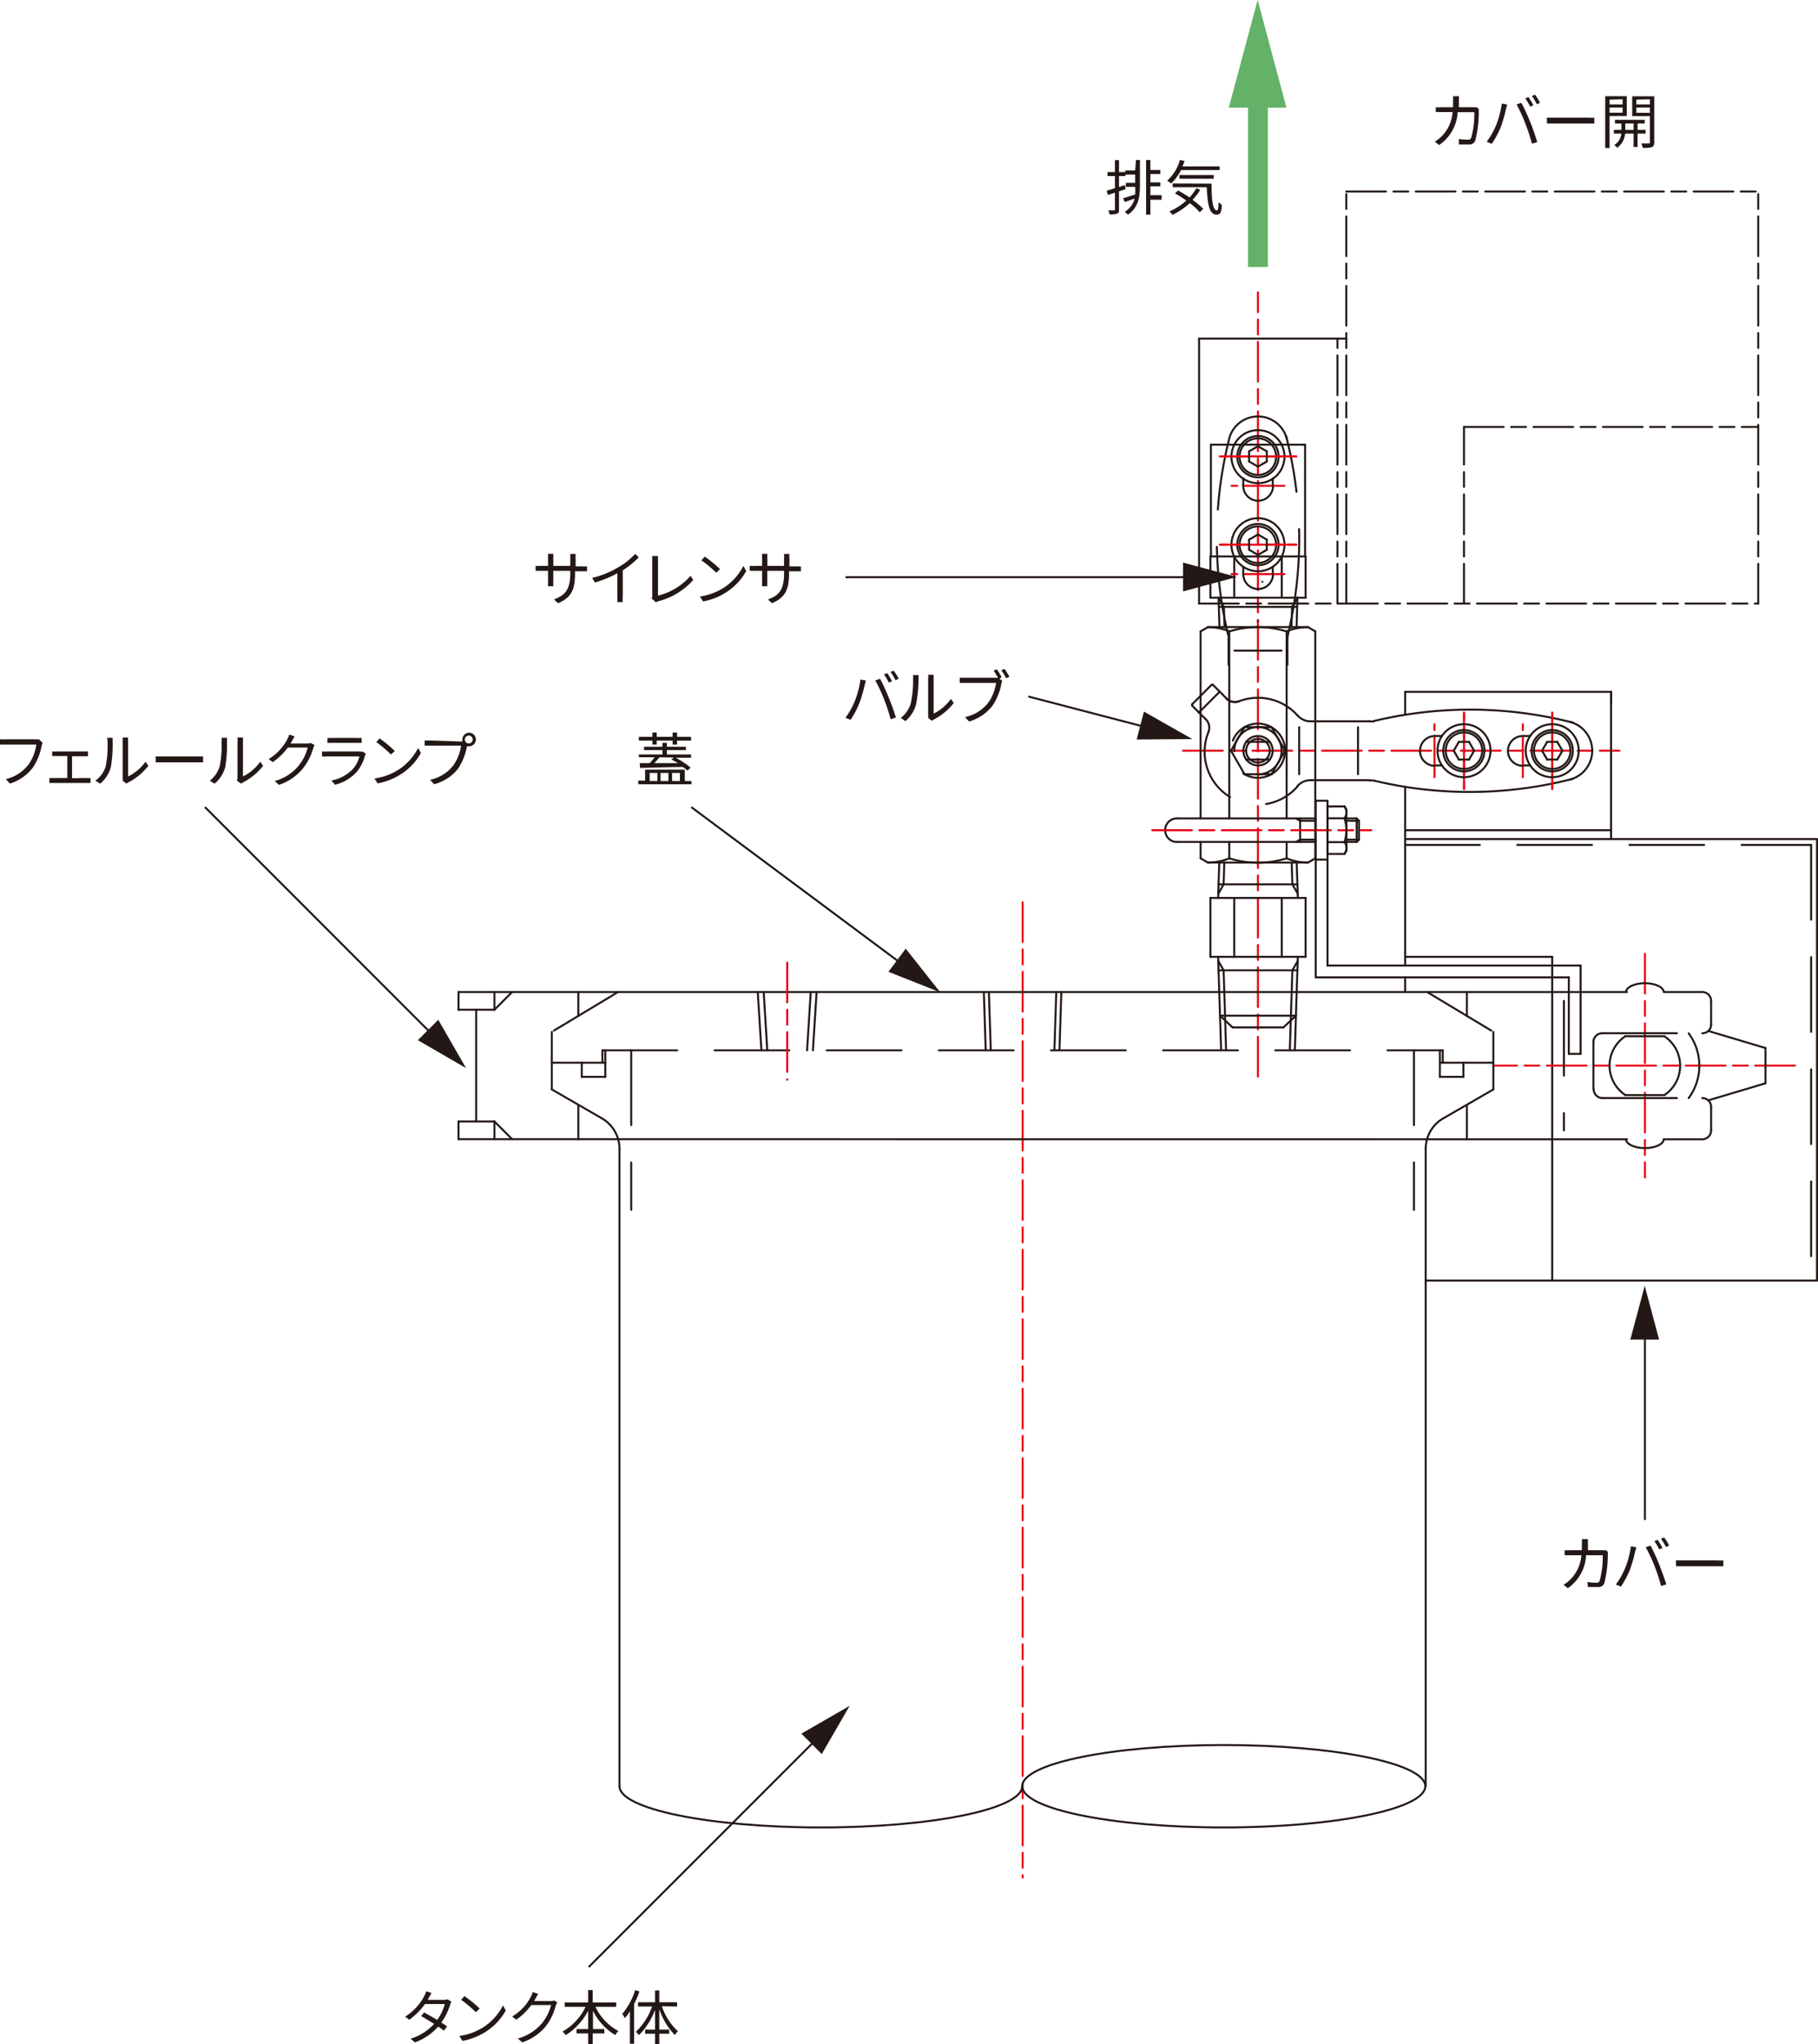 <?xml version="1.0" encoding="UTF-8"?> <svg xmlns="http://www.w3.org/2000/svg" viewBox="0 0 183.18 205.93"><defs><style>.cls-1,.cls-2,.cls-3,.cls-4,.cls-5,.cls-6,.cls-9{fill:none;}.cls-1,.cls-3,.cls-4,.cls-5,.cls-6{stroke:#231815;}.cls-1,.cls-2,.cls-3,.cls-4,.cls-5{stroke-linecap:round;stroke-linejoin:round;}.cls-1,.cls-2,.cls-3,.cls-4,.cls-5,.cls-6{stroke-width:0.2px;}.cls-1,.cls-2{stroke-dasharray:4 0.75 1.5 0.75;}.cls-2{stroke:#e60012;}.cls-4{stroke-dasharray:7.53 3.77;}.cls-5{stroke-dasharray:37.65 7.53 7.53 7.53 7.53 7.53;}.cls-7{fill:#231815;}.cls-8{isolation:isolate;}.cls-9{stroke:#64b168;stroke-width:2px;}.cls-10{fill:#64b168;}</style></defs><g id="レイヤー_2" data-name="レイヤー 2"><g id="レイヤー_1-2" data-name="レイヤー 1"><g id="レイヤー_2-2" data-name="レイヤー 2"><g id="レイヤー_1-2-2" data-name="レイヤー 1-2"><line class="cls-1" x1="177.16" y1="60.8" x2="177.16" y2="19.29"></line><line class="cls-1" x1="135.65" y1="60.8" x2="135.65" y2="19.29"></line><line class="cls-2" x1="103.04" y1="90.89" x2="103.04" y2="189.13"></line><path class="cls-3" d="M103,179.93c0,2.29,9.09,4.15,20.3,4.15s20.31-1.86,20.31-4.15-9.09-4.15-20.31-4.15-20.3,1.85-20.3,4.15"></path><path class="cls-3" d="M62.42,179.93c0,2.29,9.09,4.15,20.31,4.15S103,182.22,103,179.93"></path><line class="cls-3" x1="103.04" y1="99.93" x2="46.2" y2="99.93"></line><line class="cls-3" x1="46.2" y1="114.75" x2="156.4" y2="114.76"></line><line class="cls-4" x1="60.7" y1="105.8" x2="145.37" y2="105.8"></line><line class="cls-3" x1="62.42" y1="115.73" x2="62.42" y2="179.93"></line><line class="cls-3" x1="46.2" y1="99.93" x2="46.2" y2="101.71"></line><line class="cls-3" x1="49.82" y1="99.93" x2="49.82" y2="101.71"></line><line class="cls-3" x1="46.2" y1="112.97" x2="49.82" y2="112.97"></line><line class="cls-3" x1="49.82" y1="101.71" x2="51.6" y2="99.93"></line><line class="cls-3" x1="49.82" y1="112.97" x2="51.6" y2="114.75"></line><line class="cls-3" x1="49.82" y1="101.71" x2="46.2" y2="101.71"></line><line class="cls-3" x1="49.82" y1="112.97" x2="49.82" y2="114.75"></line><line class="cls-3" x1="47.98" y1="101.71" x2="47.98" y2="112.97"></line><line class="cls-3" x1="46.2" y1="114.75" x2="46.2" y2="112.97"></line><line class="cls-4" x1="58.27" y1="114.76" x2="58.27" y2="111.34"></line><line class="cls-4" x1="55.6" y1="109.74" x2="55.6" y2="103.94"></line><line class="cls-4" x1="55.6" y1="109.74" x2="60.64" y2="112.65"></line><line class="cls-4" x1="58.62" y1="108.47" x2="58.62" y2="107.05"></line><line class="cls-4" x1="60.7" y1="105.8" x2="60.7" y2="107.05"></line><line class="cls-4" x1="60.99" y1="105.8" x2="60.99" y2="108.47"></line><line class="cls-4" x1="60.99" y1="108.47" x2="58.62" y2="108.47"></line><line class="cls-4" x1="60.99" y1="107.05" x2="55.6" y2="107.05"></line><line class="cls-4" x1="58.27" y1="99.93" x2="58.27" y2="102.34"></line><line class="cls-4" x1="62.27" y1="99.93" x2="55.6" y2="103.94"></line><line class="cls-4" x1="63.6" y1="105.8" x2="63.6" y2="121.87"></line><path class="cls-4" d="M62.28,114.75a3.52,3.52,0,0,0-1.64-2.1"></path><path class="cls-3" d="M62.42,115.73a3.77,3.77,0,0,0-.14-1"></path><line class="cls-4" x1="76.35" y1="99.93" x2="76.72" y2="105.8"></line><line class="cls-4" x1="76.95" y1="99.93" x2="77.31" y2="105.8"></line><line class="cls-4" x1="81.69" y1="99.93" x2="81.32" y2="105.8"></line><line class="cls-4" x1="82.28" y1="99.93" x2="81.91" y2="105.8"></line><line class="cls-2" x1="79.32" y1="96.97" x2="79.32" y2="108.77"></line><line class="cls-3" x1="132.57" y1="80.66" x2="132.57" y2="98.45"></line><line class="cls-3" x1="133.76" y1="80.66" x2="133.76" y2="97.27"></line><line class="cls-3" x1="141.58" y1="79.26" x2="141.58" y2="97.26"></line><line class="cls-4" x1="182.49" y1="85.11" x2="182.49" y2="128.99"></line><line class="cls-3" x1="183.08" y1="84.52" x2="183.08" y2="128.99"></line><line class="cls-3" x1="121.96" y1="96.38" x2="121.96" y2="90.45"></line><line class="cls-3" x1="124.36" y1="96.38" x2="124.36" y2="90.45"></line><line class="cls-3" x1="129.15" y1="96.38" x2="129.15" y2="90.45"></line><line class="cls-3" x1="131.55" y1="96.38" x2="131.55" y2="90.45"></line><line class="cls-2" x1="126.75" y1="108.44" x2="126.75" y2="29.45"></line><line class="cls-3" x1="132.57" y1="98.45" x2="158.07" y2="98.45"></line><line class="cls-3" x1="133.76" y1="97.26" x2="159.26" y2="97.26"></line><line class="cls-4" x1="143.8" y1="99.93" x2="150.47" y2="103.94"></line><path class="cls-4" d="M145.43,112.65a3.52,3.52,0,0,0-1.64,2.1"></path><line class="cls-3" x1="103.04" y1="99.93" x2="156.4" y2="99.93"></line><line class="cls-3" x1="143.65" y1="128.99" x2="183.08" y2="128.99"></line><line class="cls-3" x1="141.58" y1="96.38" x2="156.4" y2="96.38"></line><line class="cls-3" x1="143.65" y1="115.73" x2="143.65" y2="179.93"></line><line class="cls-4" x1="106.94" y1="99.93" x2="106.75" y2="105.8"></line><line class="cls-4" x1="106.43" y1="99.93" x2="106.24" y2="105.8"></line><line class="cls-4" x1="99.64" y1="99.93" x2="99.83" y2="105.8"></line><line class="cls-4" x1="99.13" y1="99.93" x2="99.32" y2="105.8"></line><line class="cls-3" x1="141.58" y1="98.45" x2="141.58" y2="99.93"></line><line class="cls-4" x1="142.47" y1="105.8" x2="142.47" y2="121.87"></line><path class="cls-3" d="M143.79,114.75a3.77,3.77,0,0,0-.14,1"></path><line class="cls-3" x1="121.96" y1="96.38" x2="126.75" y2="96.38"></line><line class="cls-3" x1="130.72" y1="97.74" x2="122.78" y2="97.74"></line><line class="cls-3" x1="123.29" y1="97.74" x2="122.76" y2="96.81"></line><line class="cls-3" x1="130.22" y1="97.74" x2="130.75" y2="96.81"></line><line class="cls-3" x1="131.55" y1="96.38" x2="126.75" y2="96.38"></line><line class="cls-4" x1="130.58" y1="102.31" x2="122.93" y2="102.31"></line><line class="cls-4" x1="122.85" y1="99.93" x2="123.04" y2="105.8"></line><line class="cls-4" x1="123.36" y1="99.93" x2="123.54" y2="105.8"></line><line class="cls-4" x1="122.93" y1="102.31" x2="124.19" y2="103.49"></line><line class="cls-4" x1="129.32" y1="103.49" x2="124.19" y2="103.49"></line><line class="cls-4" x1="130.15" y1="99.93" x2="129.96" y2="105.8"></line><line class="cls-4" x1="130.65" y1="99.93" x2="130.47" y2="105.8"></line><line class="cls-4" x1="130.58" y1="102.31" x2="129.32" y2="103.49"></line><line class="cls-3" x1="130.22" y1="97.74" x2="130.15" y2="99.93"></line><line class="cls-3" x1="130.77" y1="96.38" x2="130.65" y2="99.93"></line><line class="cls-3" x1="123.29" y1="97.74" x2="123.36" y2="99.93"></line><line class="cls-3" x1="122.74" y1="96.38" x2="122.85" y2="99.93"></line><line class="cls-3" x1="156.4" y1="96.38" x2="156.4" y2="128.99"></line><line class="cls-4" x1="172.12" y1="110.84" x2="177.89" y2="109.12"></line><line class="cls-4" x1="172.12" y1="103.85" x2="177.89" y2="105.57"></line><line class="cls-2" x1="180.86" y1="107.34" x2="150.62" y2="107.34"></line><line class="cls-3" x1="158.07" y1="98.45" x2="158.07" y2="99.93"></line><line class="cls-3" x1="159.26" y1="97.26" x2="159.26" y2="99.93"></line><line class="cls-4" x1="158.07" y1="106.16" x2="159.26" y2="106.16"></line><line class="cls-4" x1="158.07" y1="99.93" x2="158.07" y2="106.16"></line><line class="cls-4" x1="159.26" y1="99.93" x2="159.26" y2="106.16"></line><line class="cls-4" x1="172.41" y1="100.82" x2="172.41" y2="103.2"></line><path class="cls-4" d="M171.52,114.76a.89.89,0,0,0,.89-.89"></path><path class="cls-4" d="M172.41,100.82a.89.89,0,0,0-.89-.89"></path><line class="cls-2" x1="165.74" y1="96.08" x2="165.74" y2="118.61"></line><line class="cls-4" x1="160.55" y1="104.97" x2="160.55" y2="109.72"></line><line class="cls-4" x1="161.44" y1="110.61" x2="171.52" y2="110.61"></line><line class="cls-4" x1="161.44" y1="104.08" x2="171.52" y2="104.08"></line><line class="cls-4" x1="172.41" y1="111.5" x2="172.41" y2="113.87"></line><path class="cls-4" d="M172.41,111.5a.89.89,0,0,0-.89-.89"></path><path class="cls-4" d="M171.52,104.08a.87.87,0,0,0,.89-.87h0"></path><path class="cls-4" d="M161.44,104.08a.89.89,0,0,0-.89.89"></path><path class="cls-4" d="M160.58,109.72a.89.89,0,0,0,.89.89"></path><path class="cls-4" d="M167.7,110.31a3.55,3.55,0,0,0,1-4.92h0a3.53,3.53,0,0,0-1-1"></path><line class="cls-4" x1="167.7" y1="110.31" x2="163.77" y2="110.31"></line><line class="cls-4" x1="167.7" y1="104.38" x2="163.77" y2="104.38"></line><path class="cls-4" d="M163.77,104.38a3.56,3.56,0,0,0-1,4.93,3.8,3.8,0,0,0,1,1"></path><path class="cls-4" d="M167.63,99.93c0-.49-.85-.89-1.89-.89s-1.9.4-1.9.89"></path><path class="cls-4" d="M167.63,114.76h0c0,.49-.85.89-1.89.89s-1.9-.4-1.9-.89"></path><path class="cls-4" d="M170.15,110.61a5.49,5.49,0,0,0,0-6.52"></path><line class="cls-4" x1="156.4" y1="114.76" x2="171.52" y2="114.76"></line><line class="cls-4" x1="156.4" y1="99.93" x2="171.52" y2="99.93"></line><line class="cls-4" x1="145.08" y1="107.05" x2="150.47" y2="107.05"></line><line class="cls-4" x1="145.08" y1="108.47" x2="147.45" y2="108.47"></line><line class="cls-4" x1="150.47" y1="109.74" x2="145.43" y2="112.65"></line><line class="cls-4" x1="145.08" y1="105.8" x2="145.08" y2="108.47"></line><line class="cls-4" x1="145.37" y1="105.8" x2="145.37" y2="107.05"></line><line class="cls-4" x1="147.8" y1="114.76" x2="147.8" y2="111.34"></line><line class="cls-4" x1="147.45" y1="108.47" x2="147.45" y2="107.05"></line><line class="cls-4" x1="150.47" y1="109.74" x2="150.47" y2="103.94"></line><line class="cls-4" x1="147.8" y1="99.93" x2="147.8" y2="102.34"></line><line class="cls-4" x1="157.58" y1="100.82" x2="157.58" y2="113.87"></line><line class="cls-4" x1="177.89" y1="105.57" x2="177.89" y2="109.13"></line><line class="cls-1" x1="120.82" y1="60.8" x2="177.16" y2="60.8"></line><line class="cls-3" x1="144.54" y1="77.1" x2="145.29" y2="77.1"></line><line class="cls-3" x1="145.29" y1="74.14" x2="144.54" y2="74.14"></line><path class="cls-3" d="M141.58,79.26a41.52,41.52,0,0,0,16.9-.81"></path><path class="cls-3" d="M158.48,72.79a41.69,41.69,0,0,0-16.9-.79"></path><line class="cls-2" x1="119.2" y1="75.62" x2="163.18" y2="75.62"></line><line class="cls-3" x1="141.58" y1="83.63" x2="162.33" y2="83.63"></line><line class="cls-3" x1="141.58" y1="69.69" x2="162.33" y2="69.69"></line><line class="cls-4" x1="141.58" y1="85.11" x2="182.49" y2="85.11"></line><line class="cls-3" x1="141.58" y1="84.52" x2="183.08" y2="84.52"></line><line class="cls-1" x1="134.76" y1="60.8" x2="134.76" y2="34.11"></line><path class="cls-4" d="M130.39,60.8a41.35,41.35,0,0,0-.81-16.9"></path><path class="cls-4" d="M123.93,43.9a41.35,41.35,0,0,0-.81,16.9"></path><line class="cls-5" x1="120.82" y1="60.8" x2="120.82" y2="34.11"></line><line class="cls-3" x1="121.96" y1="56.05" x2="121.96" y2="60.2"></line><line class="cls-3" x1="124.36" y1="56.05" x2="124.36" y2="60.2"></line><line class="cls-3" x1="131.55" y1="56.05" x2="131.55" y2="60.2"></line><line class="cls-3" x1="129.15" y1="56.05" x2="129.15" y2="60.2"></line><line class="cls-3" x1="129.64" y1="82.44" x2="129.64" y2="63.61"></line><line class="cls-3" x1="123.86" y1="82.44" x2="123.86" y2="63.61"></line><line class="cls-3" x1="120.97" y1="84.81" x2="120.97" y2="86.46"></line><path class="cls-3" d="M118.7,82.44a1.19,1.19,0,0,0-.22,2.37h.22"></path><line class="cls-3" x1="131" y1="82.68" x2="130.59" y2="82.44"></line><line class="cls-3" x1="131" y1="82.68" x2="132.57" y2="82.68"></line><line class="cls-3" x1="118.7" y1="82.44" x2="132.57" y2="82.44"></line><line class="cls-3" x1="131" y1="84.81" x2="131" y2="82.44"></line><line class="cls-3" x1="131" y1="84.58" x2="130.59" y2="84.81"></line><line class="cls-3" x1="131" y1="84.58" x2="132.57" y2="84.58"></line><line class="cls-3" x1="118.7" y1="84.81" x2="132.57" y2="84.81"></line><line class="cls-2" x1="116.1" y1="83.63" x2="138.17" y2="83.63"></line><line class="cls-3" x1="136.7" y1="84.81" x2="136.7" y2="82.44"></line><line class="cls-3" x1="136.7" y1="84.81" x2="136.93" y2="84.58"></line><line class="cls-3" x1="136.7" y1="82.44" x2="136.93" y2="82.68"></line><line class="cls-3" x1="136.93" y1="84.58" x2="136.93" y2="82.68"></line><line class="cls-3" x1="133.76" y1="81.23" x2="133.76" y2="86.02"></line><path class="cls-3" d="M135.47,84.83a3.93,3.93,0,0,0,0-2.4"></path><line class="cls-3" x1="135.66" y1="81.55" x2="135.66" y2="85.7"></line><line class="cls-3" x1="135.47" y1="81.23" x2="133.76" y2="81.23"></line><line class="cls-3" x1="135.47" y1="82.43" x2="133.76" y2="82.43"></line><path class="cls-3" d="M135.47,82.43a1.05,1.05,0,0,0,0-1.2"></path><line class="cls-3" x1="135.66" y1="81.55" x2="135.47" y2="81.23"></line><line class="cls-3" x1="135.47" y1="86.02" x2="133.76" y2="86.02"></line><line class="cls-3" x1="135.47" y1="84.83" x2="133.76" y2="84.83"></line><path class="cls-3" d="M135.47,86a1,1,0,0,0,0-1.19"></path><line class="cls-3" x1="135.66" y1="85.7" x2="135.47" y2="86.02"></line><line class="cls-3" x1="135.66" y1="82.44" x2="136.7" y2="82.44"></line><line class="cls-3" x1="135.66" y1="82.68" x2="136.93" y2="82.68"></line><line class="cls-3" x1="135.66" y1="84.58" x2="136.93" y2="84.58"></line><line class="cls-3" x1="135.66" y1="84.81" x2="136.7" y2="84.81"></line><line class="cls-3" x1="132.57" y1="86.59" x2="133.76" y2="86.59"></line><line class="cls-3" x1="132.57" y1="80.66" x2="133.76" y2="80.66"></line><line class="cls-3" x1="130.7" y1="61.13" x2="122.81" y2="61.13"></line><line class="cls-3" x1="131.55" y1="60.21" x2="121.96" y2="60.21"></line><line class="cls-3" x1="131.79" y1="63.17" x2="121.71" y2="63.17"></line><path class="cls-3" d="M129.64,63.61a9.66,9.66,0,0,0-5.78,0"></path><line class="cls-3" x1="123.32" y1="61.13" x2="123.38" y2="63.17"></line><line class="cls-3" x1="122.78" y1="60.21" x2="123.32" y2="61.14"></line><line class="cls-3" x1="122.78" y1="60.21" x2="122.87" y2="63.17"></line><line class="cls-3" x1="120.97" y1="63.6" x2="121.71" y2="63.17"></line><path class="cls-3" d="M123.88,63.6a5.79,5.79,0,0,0-2.17-.43"></path><path class="cls-5" d="M123.12,60.8c.11.8.42,2.35.62,3.14"></path><path class="cls-5" d="M123.79,64.36a1.48,1.48,0,0,0,0-.42"></path><line class="cls-3" x1="130.19" y1="61.13" x2="130.13" y2="63.17"></line><line class="cls-3" x1="130.73" y1="60.21" x2="130.19" y2="61.14"></line><line class="cls-3" x1="130.73" y1="60.21" x2="130.64" y2="63.17"></line><path class="cls-5" d="M129.77,63.94a2,2,0,0,0-.05.42"></path><path class="cls-5" d="M129.77,63.94c.2-.78.5-2.34.62-3.14"></path><path class="cls-3" d="M131.79,63.17a5.74,5.74,0,0,0-2.16.43"></path><line class="cls-3" x1="131.79" y1="63.17" x2="132.53" y2="63.6"></line><line class="cls-3" x1="126.75" y1="62.57" x2="126.75" y2="62.57"></line><line class="cls-3" x1="141.58" y1="69.69" x2="141.58" y2="71.98"></line><path class="cls-4" d="M129.48,75.62a2.73,2.73,0,1,0-2.73,2.73,2.73,2.73,0,0,0,2.73-2.73Z"></path><path class="cls-4" d="M127.94,75.62a1.19,1.19,0,1,0-1.19,1.19,1.19,1.19,0,0,0,1.19-1.19Z"></path><path class="cls-4" d="M125.58,76.51a1.48,1.48,0,0,0,2.06.31h0a2.13,2.13,0,0,0,.3-.3"></path><path class="cls-4" d="M127.94,74.73a1.49,1.49,0,0,0-2.08-.29,1.33,1.33,0,0,0-.29.29"></path><line class="cls-4" x1="125.57" y1="76.51" x2="127.94" y2="76.51"></line><line class="cls-4" x1="125.57" y1="74.73" x2="127.94" y2="74.73"></line><line class="cls-4" x1="125.4" y1="77.99" x2="128.11" y2="77.99"></line><line class="cls-4" x1="126.75" y1="73.25" x2="125.4" y2="73.25"></line><line class="cls-3" x1="121.96" y1="90.45" x2="126.75" y2="90.45"></line><path class="cls-4" d="M121.77,73.72a5.33,5.33,0,0,0,9,5.46"></path><line class="cls-3" x1="131.79" y1="86.89" x2="121.71" y2="86.89"></line><path class="cls-4" d="M129.13,75.62A2.38,2.38,0,1,0,126.75,78a2.38,2.38,0,0,0,2.38-2.38Z"></path><line class="cls-3" x1="130.72" y1="89.08" x2="122.78" y2="89.08"></line><path class="cls-3" d="M123.86,86.46a9.66,9.66,0,0,0,5.78,0"></path><path class="cls-4" d="M130.73,72.06a5.35,5.35,0,0,0-5.88-1.42"></path><line class="cls-5" x1="129.13" y1="65.54" x2="124.38" y2="65.54"></line><line class="cls-3" x1="120.97" y1="63.6" x2="120.97" y2="82.44"></line><path class="cls-4" d="M121.77,73.72a1.2,1.2,0,0,0-.27-1.26"></path><line class="cls-3" x1="120.97" y1="86.46" x2="121.71" y2="86.89"></line><path class="cls-3" d="M121.71,86.89a5.65,5.65,0,0,0,2.15-.43"></path><path class="cls-4" d="M125.58,74.73a1.47,1.47,0,0,0,0,1.78"></path><line class="cls-4" x1="124.03" y1="75.62" x2="125.4" y2="77.99"></line><line class="cls-4" x1="125.4" y1="73.25" x2="124.03" y2="75.62"></line><line class="cls-3" x1="123.86" y1="86.46" x2="123.86" y2="84.81"></line><line class="cls-3" x1="123.29" y1="89.08" x2="123.36" y2="86.89"></line><line class="cls-3" x1="123.29" y1="89.08" x2="122.76" y2="90.01"></line><line class="cls-3" x1="122.74" y1="90.45" x2="122.85" y2="86.89"></line><path class="cls-3" d="M120.13,70.93a.11.11,0,0,0,0,.14l0,0"></path><line class="cls-3" x1="120.13" y1="71.09" x2="120.8" y2="71.77"></line><line class="cls-4" x1="120.8" y1="71.77" x2="121.5" y2="72.46"></line><line class="cls-4" x1="120.13" y1="70.93" x2="122.06" y2="69"></line><line class="cls-4" x1="120.8" y1="71.77" x2="122.9" y2="69.67"></line><path class="cls-4" d="M123.58,70.37a1.2,1.2,0,0,0,1.26.27"></path><path class="cls-4" d="M122.23,69a.11.11,0,0,0-.15,0l0,0"></path><line class="cls-4" x1="122.9" y1="69.67" x2="122.23" y2="69"></line><line class="cls-4" x1="123.59" y1="70.37" x2="122.9" y2="69.67"></line><path class="cls-4" d="M123.58,70.37a1.2,1.2,0,0,0,1.26.27"></path><line class="cls-2" x1="144.54" y1="78.29" x2="144.54" y2="72.95"></line><line class="cls-3" x1="132.53" y1="63.6" x2="132.53" y2="86.46"></line><line class="cls-3" x1="129.64" y1="86.46" x2="129.64" y2="84.81"></line><path class="cls-4" d="M132.06,78.59a1.77,1.77,0,0,0-1.33.59"></path><line class="cls-4" x1="130.9" y1="77.99" x2="130.9" y2="73.25"></line><line class="cls-3" x1="130.22" y1="89.08" x2="130.15" y2="86.89"></line><line class="cls-3" x1="130.22" y1="89.08" x2="130.75" y2="90.01"></line><path class="cls-3" d="M129.64,86.46a5.47,5.47,0,0,0,2.15.43"></path><line class="cls-3" x1="131.79" y1="86.89" x2="132.53" y2="86.46"></line><line class="cls-3" x1="130.77" y1="90.45" x2="130.65" y2="86.89"></line><path class="cls-4" d="M127.94,76.51a1.5,1.5,0,0,0,0-1.78"></path><line class="cls-4" x1="128.11" y1="73.25" x2="126.75" y2="73.25"></line><line class="cls-4" x1="129.48" y1="75.62" x2="128.11" y2="73.25"></line><line class="cls-4" x1="128.11" y1="77.99" x2="129.48" y2="75.62"></line><line class="cls-3" x1="131.55" y1="90.45" x2="126.75" y2="90.45"></line><line class="cls-3" x1="136.83" y1="77.99" x2="136.83" y2="73.25"></line><line class="cls-3" x1="138.02" y1="78.59" x2="132.06" y2="78.59"></line><path class="cls-3" d="M144.58,74.14a1.5,1.5,0,0,0,0,3"></path><path class="cls-3" d="M138.43,78.63c.79.2,2.34.51,3.15.63"></path><path class="cls-3" d="M138.43,78.63a1.41,1.41,0,0,0-.41,0"></path><path class="cls-3" d="M130.73,72.06a1.78,1.78,0,0,0,1.33.6"></path><line class="cls-3" x1="138.02" y1="72.66" x2="132.06" y2="72.66"></line><path class="cls-3" d="M141.58,72c-.81.12-2.36.43-3.15.63"></path><path class="cls-3" d="M138,72.66a1.41,1.41,0,0,0,.41,0"></path><line class="cls-5" x1="123.79" y1="64.36" x2="123.79" y2="66.97"></line><line class="cls-5" x1="129.72" y1="64.36" x2="129.72" y2="66.97"></line><line class="cls-5" x1="128.24" y1="57.83" x2="128.24" y2="57.09"></line><line class="cls-5" x1="125.27" y1="57.83" x2="125.27" y2="57.09"></line><line class="cls-2" x1="129.42" y1="57.83" x2="124.09" y2="57.83"></line><path class="cls-5" d="M125.27,57.83a1.5,1.5,0,1,0,3,0"></path><line class="cls-3" x1="131.5" y1="44.79" x2="131.5" y2="56.05"></line><line class="cls-3" x1="122.01" y1="44.79" x2="122.01" y2="56.05"></line><path class="cls-5" d="M129.42,54.87a2.67,2.67,0,1,0-2.67,2.67h0a2.65,2.65,0,0,0,2.67-2.65Z"></path><line class="cls-5" x1="126.75" y1="53.84" x2="125.86" y2="54.36"></line><path class="cls-5" d="M128.58,54.87a1.84,1.84,0,1,0-1.84,1.84h0A1.84,1.84,0,0,0,128.58,54.87Z"></path><path class="cls-5" d="M128.83,54.87a2.08,2.08,0,1,0-2.09,2.07h0A2.08,2.08,0,0,0,128.83,54.87Z"></path><line class="cls-5" x1="126.75" y1="55.9" x2="125.86" y2="55.38"></line><line class="cls-3" x1="131.55" y1="56.05" x2="121.96" y2="56.05"></line><line class="cls-2" x1="130.61" y1="54.87" x2="123.01" y2="54.87"></line><line class="cls-2" x1="122.9" y1="54.87" x2="130.61" y2="54.87"></line><line class="cls-5" x1="125.86" y1="54.35" x2="125.86" y2="55.38"></line><line class="cls-5" x1="126.75" y1="53.84" x2="127.64" y2="54.36"></line><line class="cls-5" x1="127.64" y1="54.35" x2="127.64" y2="55.38"></line><line class="cls-5" x1="127.64" y1="55.38" x2="126.75" y2="55.9"></line><line class="cls-3" x1="127.2" y1="58.6" x2="127.2" y2="58.6"></line><line class="cls-3" x1="127.42" y1="55.51" x2="127.42" y2="55.51"></line><line class="cls-5" x1="120.82" y1="34.11" x2="135.65" y2="34.11"></line><line class="cls-5" x1="126.75" y1="44.95" x2="125.86" y2="45.46"></line><line class="cls-5" x1="126.75" y1="47" x2="125.86" y2="46.49"></line><path class="cls-5" d="M128.83,46a2.08,2.08,0,1,0-2.08,2.08A2.08,2.08,0,0,0,128.83,46Z"></path><path class="cls-5" d="M128.58,46a1.84,1.84,0,1,0-1.84,1.84h0A1.82,1.82,0,0,0,128.58,46Z"></path><path class="cls-5" d="M125.27,48.94a1.5,1.5,0,1,0,3,0"></path><path class="cls-4" d="M129.66,44.22a3,3,0,0,0-5.82,0"></path><line class="cls-3" x1="131.5" y1="44.79" x2="122.01" y2="44.79"></line><path class="cls-5" d="M129.42,46a2.67,2.67,0,1,0-2.67,2.67h0A2.65,2.65,0,0,0,129.42,46Z"></path><line class="cls-2" x1="129.42" y1="48.94" x2="124.09" y2="48.94"></line><line class="cls-2" x1="130.61" y1="45.97" x2="123.07" y2="45.97"></line><line class="cls-2" x1="122.9" y1="45.97" x2="130.61" y2="45.97"></line><line class="cls-5" x1="125.86" y1="45.46" x2="125.86" y2="46.49"></line><line class="cls-5" x1="125.27" y1="48.94" x2="125.27" y2="48.19"></line><line class="cls-5" x1="127.42" y1="46.62" x2="127.42" y2="46.62"></line><line class="cls-5" x1="127.2" y1="46.74" x2="127.2" y2="46.74"></line><line class="cls-5" x1="127.64" y1="46.49" x2="126.75" y2="47"></line><line class="cls-5" x1="127.64" y1="45.46" x2="127.64" y2="46.49"></line><line class="cls-5" x1="126.75" y1="44.95" x2="127.64" y2="45.46"></line><line class="cls-5" x1="128.24" y1="48.94" x2="128.24" y2="48.19"></line><line class="cls-1" x1="147.51" y1="60.8" x2="147.51" y2="43.01"></line><line class="cls-3" x1="162.33" y1="69.69" x2="162.33" y2="84.52"></line><line class="cls-3" x1="162.33" y1="69.69" x2="162.33" y2="70.88"></line><line class="cls-2" x1="147.51" y1="79.48" x2="147.51" y2="71.88"></line><line class="cls-2" x1="147.51" y1="71.77" x2="147.51" y2="79.48"></line><path class="cls-3" d="M150.18,75.62a2.67,2.67,0,1,0-2.67,2.67h0A2.68,2.68,0,0,0,150.18,75.62Z"></path><line class="cls-2" x1="156.4" y1="71.77" x2="156.4" y2="79.48"></line><line class="cls-2" x1="156.4" y1="79.48" x2="156.4" y2="71.94"></line><line class="cls-2" x1="153.44" y1="78.29" x2="153.44" y2="72.95"></line><line class="cls-3" x1="146.48" y1="75.62" x2="146.99" y2="76.51"></line><line class="cls-3" x1="146.48" y1="75.62" x2="146.99" y2="74.73"></line><line class="cls-3" x1="148.53" y1="75.62" x2="148.02" y2="74.73"></line><line class="cls-3" x1="146.99" y1="74.73" x2="148.02" y2="74.73"></line><line class="cls-3" x1="146.99" y1="76.51" x2="148.02" y2="76.51"></line><line class="cls-3" x1="148.02" y1="76.51" x2="148.53" y2="75.62"></line><path class="cls-3" d="M149.35,75.62a1.84,1.84,0,1,0-1.84,1.84h0A1.85,1.85,0,0,0,149.35,75.62Z"></path><path class="cls-3" d="M149.58,75.62a2.08,2.08,0,1,0-2.08,2.08h0a2.07,2.07,0,0,0,2.07-2.07Z"></path><path class="cls-3" d="M153.44,74.14a1.5,1.5,0,0,0,0,3"></path><path class="cls-3" d="M158.24,75.62a1.84,1.84,0,1,0-1.84,1.84h0A1.84,1.84,0,0,0,158.24,75.62Z"></path><path class="cls-3" d="M158.48,75.62a2.08,2.08,0,1,0-2.08,2.08,2.08,2.08,0,0,0,2.08-2.08Z"></path><line class="cls-3" x1="155.37" y1="75.62" x2="155.89" y2="74.73"></line><line class="cls-3" x1="157.43" y1="75.62" x2="156.91" y2="74.73"></line><line class="cls-3" x1="157.43" y1="75.62" x2="156.91" y2="76.51"></line><line class="cls-3" x1="156.92" y1="76.51" x2="155.89" y2="76.51"></line><line class="cls-3" x1="155.89" y1="76.51" x2="155.37" y2="75.62"></line><line class="cls-3" x1="155.63" y1="76.07" x2="155.63" y2="76.07"></line><line class="cls-3" x1="155.76" y1="76.29" x2="155.76" y2="76.29"></line><line class="cls-3" x1="156.92" y1="74.73" x2="155.89" y2="74.73"></line><line class="cls-3" x1="153.44" y1="74.14" x2="154.18" y2="74.14"></line><line class="cls-3" x1="153.44" y1="77.1" x2="154.18" y2="77.1"></line><path class="cls-3" d="M158.16,78.53a3,3,0,0,0,0-5.82"></path><path class="cls-3" d="M159.07,75.62a2.67,2.67,0,1,0-2.67,2.67h0A2.67,2.67,0,0,0,159.07,75.62Z"></path><line class="cls-1" x1="147.51" y1="43.01" x2="177.16" y2="43.01"></line><line class="cls-1" x1="135.65" y1="19.29" x2="177.16" y2="19.29"></line><line class="cls-6" x1="82.49" y1="174.97" x2="59.32" y2="198.14"></line><polygon class="cls-7" points="82.8 176.69 85.61 171.83 80.75 174.63 82.8 176.69"></polygon><g class="cls-8"><path class="cls-7" d="M45.48,201.63a2.37,2.37,0,0,0-.13.32,6.11,6.11,0,0,1-.88,1.78l.58.39-.33.43c-.14-.11-.34-.26-.57-.41a5.62,5.62,0,0,1-2.35,1.59l-.43-.37a5.31,5.31,0,0,0,2.37-1.49c-.47-.31-1-.61-1.31-.79l.3-.36c.35.18.85.47,1.32.75a4.77,4.77,0,0,0,.77-1.6h-2a6.62,6.62,0,0,1-1.59,1.58l-.41-.31a5.37,5.37,0,0,0,1.93-2.08,2.67,2.67,0,0,0,.19-.48l.54.17c-.1.16-.2.36-.26.47l-.13.23H44.7a1.07,1.07,0,0,0,.39-.06Z"></path><path class="cls-7" d="M48.68,204.22a5.69,5.69,0,0,0,2-2.21l.28.51a6,6,0,0,1-2,2.13,6.46,6.46,0,0,1-2.36.93l-.32-.49A6.17,6.17,0,0,0,48.68,204.22Zm-.35-1.9-.38.37a12.91,12.91,0,0,0-1.49-1.25l.34-.37A13.62,13.62,0,0,1,48.33,202.32Z"></path><path class="cls-7" d="M56.16,201.72A3.13,3.13,0,0,0,56,202,5.63,5.63,0,0,1,55,204.1a5.18,5.18,0,0,1-2.38,1.63l-.44-.39a4.89,4.89,0,0,0,2.4-1.5,5,5,0,0,0,.95-1.87h-2a6.06,6.06,0,0,1-1.51,1.47l-.42-.31a4.94,4.94,0,0,0,1.89-2,1.71,1.71,0,0,0,.18-.47l.56.19c-.1.15-.21.35-.27.46s-.09.17-.14.26h1.63a1.07,1.07,0,0,0,.39-.06Z"></path><path class="cls-7" d="M60,202.15a5.37,5.37,0,0,0,2.31,2.44A1.37,1.37,0,0,0,62,205a5.9,5.9,0,0,1-2.25-2.45v1.84h1.14v.44H59.72v1.12h-.46v-1.12H58.09v-.44h1.17v-1.84A6.31,6.31,0,0,1,57,205a1.76,1.76,0,0,0-.32-.36A5.62,5.62,0,0,0,59,202.15H56.9v-.44h2.36v-1.25h.46v1.25h2.37v.44Z"></path><path class="cls-7" d="M64.43,200.6a10.08,10.08,0,0,1-.54,1.27v4h-.42V202.6a5.62,5.62,0,0,1-.51.69,3.28,3.28,0,0,0-.26-.43A7,7,0,0,0,64,200.47Zm2.26,1.49a6,6,0,0,0,1.62,2.52A1.42,1.42,0,0,0,68,205a6.8,6.8,0,0,1-1.57-2.63v2.08h1v.41h-1v1.08H66v-1.08H65v-.41h1v-2A7,7,0,0,1,64.38,205a2,2,0,0,0-.32-.33,6.26,6.26,0,0,0,1.64-2.55H64.29v-.43H66v-1.19h.43v1.19h1.79v.43Z"></path></g><line class="cls-6" x1="43.82" y1="104.47" x2="20.65" y2="81.3"></line><polygon class="cls-7" points="42.1 104.78 46.96 107.59 44.16 102.73 42.1 104.78"></polygon><g class="cls-8"><path class="cls-7" d="M4.29,74.81a2.13,2.13,0,0,0-.09.3,5.91,5.91,0,0,1-.89,2.21A4.57,4.57,0,0,1,1,78.93l-.41-.45A4,4,0,0,0,2.88,77a4.47,4.47,0,0,0,.78-2H.6l-.6,0v-.53a5.49,5.49,0,0,0,.6,0h3a1.27,1.27,0,0,0,.32,0Z"></path><path class="cls-7" d="M8.72,78.37a2.5,2.5,0,0,0,.4,0v.5l-.4,0H5.4l-.43,0v-.5a3.22,3.22,0,0,0,.43,0H6.78V76.16H5.68l-.42,0V75.7a3.17,3.17,0,0,0,.42,0H8.43l.43,0v.48l-.43,0H7.26v2.21Z"></path><path class="cls-7" d="M9.61,78.64a2.82,2.82,0,0,0,1.05-1.47,11,11,0,0,0,.18-2.41,1.84,1.84,0,0,0-.05-.44h.56a3.39,3.39,0,0,0,0,.43,13.26,13.26,0,0,1-.19,2.55,3.25,3.25,0,0,1-1.07,1.64Zm2.75,0a1.57,1.57,0,0,0,0-.33V74.75c0-.23,0-.4,0-.45h.55a2.82,2.82,0,0,0,0,.45v3.46a4.67,4.67,0,0,0,1.75-1.48l.29.41a6.09,6.09,0,0,1-2,1.66,1.15,1.15,0,0,0-.2.14Z"></path><path class="cls-7" d="M15.69,76.2c.18,0,.5,0,.83,0h3.29c.3,0,.52,0,.65,0v.59c-.12,0-.37,0-.64,0h-3.3c-.33,0-.64,0-.83,0Z"></path><path class="cls-7" d="M21.14,78.64a2.86,2.86,0,0,0,1-1.47,10.4,10.4,0,0,0,.18-2.41,2.65,2.65,0,0,0,0-.44h.55c0,.07,0,.25,0,.43a13.27,13.27,0,0,1-.18,2.55,3.32,3.32,0,0,1-1.07,1.64Zm2.74,0a1.09,1.09,0,0,0,.05-.33V74.75a2.4,2.4,0,0,0,0-.45h.55s0,.22,0,.45v3.46a4.58,4.58,0,0,0,1.74-1.48l.29.41a6.06,6.06,0,0,1-2,1.66,1.27,1.27,0,0,0-.21.14Z"></path><path class="cls-7" d="M31.7,75.05a1.83,1.83,0,0,0-.14.32,5.79,5.79,0,0,1-1.06,2.06,5.22,5.22,0,0,1-2.39,1.63l-.43-.39A4.61,4.61,0,0,0,31,75.3H29a6.11,6.11,0,0,1-1.52,1.47l-.41-.31a5,5,0,0,0,1.88-2,1.71,1.71,0,0,0,.19-.47l.55.19c-.1.15-.21.35-.27.46s-.09.17-.14.26h1.63a1.07,1.07,0,0,0,.39-.06Z"></path><path class="cls-7" d="M36.86,75.92s-.06.13-.08.17a4.12,4.12,0,0,1-.87,1.7,4.4,4.4,0,0,1-2.15,1.26l-.37-.43a4,4,0,0,0,2.11-1.1,2.91,2.91,0,0,0,.71-1.32H32.45v-.5a4.24,4.24,0,0,0,.58,0h3.16a.74.74,0,0,0,.33,0ZM33,74.33a3.08,3.08,0,0,0,.54,0h2.36a3,3,0,0,0,.54,0v.5l-.55,0H33.52l-.54,0Z"></path><path class="cls-7" d="M40.13,77.55a5.69,5.69,0,0,0,2-2.21l.28.51a6,6,0,0,1-2,2.13,6.46,6.46,0,0,1-2.36.93l-.32-.49A6.17,6.17,0,0,0,40.13,77.55Zm-.35-1.9L39.4,76a12.91,12.91,0,0,0-1.49-1.25l.34-.37A13.62,13.62,0,0,1,39.78,75.65Z"></path><path class="cls-7" d="M46.4,74.69h.19a1.2,1.2,0,0,1,0-.2.68.68,0,1,1,.68.68.85.85,0,0,1-.23,0v.07a6,6,0,0,1-.9,2.21A4.56,4.56,0,0,1,43.74,79l-.41-.45a4,4,0,0,0,2.34-1.44,4.58,4.58,0,0,0,.79-2H42.79v-.52c.16,0,.4,0,.6,0Zm1.23-.2a.41.41,0,0,0-.39-.4.4.4,0,0,0-.4.4.39.39,0,0,0,.4.4A.4.4,0,0,0,47.63,74.49Z"></path></g><g class="cls-8"><path class="cls-7" d="M86.7,68.45l.53.1c0,.14-.08.31-.1.44a14.62,14.62,0,0,1-.55,1.87,9,9,0,0,1-.88,1.65l-.51-.21a7.91,7.91,0,0,0,.92-1.63A9.2,9.2,0,0,0,86.7,68.45Zm1.49.09.49-.16a18.51,18.51,0,0,1,.87,1.9,20.23,20.23,0,0,1,.72,2l-.53.17a18.34,18.34,0,0,0-.68-2.06A14.83,14.83,0,0,0,88.19,68.54Zm1.69.08-.32.14a6.44,6.44,0,0,0-.49-.83l.32-.13A6.58,6.58,0,0,1,89.88,68.62Zm.68-.25-.33.15a4.94,4.94,0,0,0-.5-.83l.32-.13A7.8,7.8,0,0,1,90.56,68.37Z"></path><path class="cls-7" d="M90.77,72.31a2.86,2.86,0,0,0,1-1.47A10.4,10.4,0,0,0,92,68.43,2.65,2.65,0,0,0,92,68h.55c0,.07,0,.25,0,.43A13.27,13.27,0,0,1,92.29,71a3.32,3.32,0,0,1-1.07,1.64Zm2.75,0a1.57,1.57,0,0,0,0-.33V68.42a2.4,2.4,0,0,0,0-.45h.55s0,.22,0,.45v3.46a4.58,4.58,0,0,0,1.74-1.48l.29.41a6.06,6.06,0,0,1-2,1.66,1.27,1.27,0,0,0-.21.14Z"></path><path class="cls-7" d="M100.7,68.38l.29.19a1.07,1.07,0,0,0-.09.3,6,6,0,0,1-.89,2.21,4.63,4.63,0,0,1-2.37,1.6l-.4-.45a4,4,0,0,0,2.33-1.44,4.45,4.45,0,0,0,.79-2H96.7v-.52c.16,0,.4,0,.6,0h3a1.23,1.23,0,0,0,.26,0c-.13-.22-.31-.52-.44-.72l.32-.13a6.92,6.92,0,0,1,.48.79Zm.52-1a8.78,8.78,0,0,1,.49.79l-.33.15a6.32,6.32,0,0,0-.49-.8Z"></path></g><g class="cls-8"><path class="cls-7" d="M58.6,57.05a4.81,4.81,0,0,0,.55,0v.5l-.55,0h-.66v.21c0,1.6-.34,2.42-1.71,3l-.41-.38c1.09-.42,1.64-.94,1.64-2.62V57.5H55.75v1a5.16,5.16,0,0,0,0,.55h-.53c0-.06,0-.32,0-.55v-1h-.64c-.26,0-.53,0-.61,0V57a3.25,3.25,0,0,0,.61,0h.64v-.77c0-.19,0-.38,0-.44h.53c0,.06,0,.23,0,.44v.77h1.71V56.3a3.74,3.74,0,0,0,0-.5H58a3.74,3.74,0,0,0,0,.5v.75Z"></path><path class="cls-7" d="M64.36,56.15a9.2,9.2,0,0,1-1.61,1.3V60a3.8,3.8,0,0,0,0,.65H62.2a5.21,5.21,0,0,0,0-.65V57.75a11.87,11.87,0,0,1-2.26.93l-.27-.47a9.2,9.2,0,0,0,2.68-1.1A6.66,6.66,0,0,0,64,55.79Z"></path><path class="cls-7" d="M65.66,60.28a.6.6,0,0,0,.06-.3V56.55c0-.16,0-.42,0-.54h.58a4.56,4.56,0,0,0,0,.54V60a6.35,6.35,0,0,0,3.28-2l.27.42a7,7,0,0,1-3.51,2.14,1,1,0,0,0-.25.11Z"></path><path class="cls-7" d="M72.9,59.22a5.73,5.73,0,0,0,2-2.21l.29.51a6,6,0,0,1-2,2.13,6.33,6.33,0,0,1-2.35.93l-.32-.49A6.17,6.17,0,0,0,72.9,59.22Zm-.35-1.9-.38.37a12.25,12.25,0,0,0-1.5-1.25l.35-.37A14.58,14.58,0,0,1,72.55,57.32Z"></path><path class="cls-7" d="M80.16,57.05a4.43,4.43,0,0,0,.54,0v.5l-.54,0H79.5v.21c0,1.6-.34,2.42-1.72,3l-.4-.38C78.47,60,79,59.43,79,57.75V57.5H77.31v1c0,.22,0,.49,0,.55h-.52c0-.06,0-.32,0-.55v-1h-.64a5.9,5.9,0,0,0-.61,0V57a3.25,3.25,0,0,0,.61,0h.64v-.77c0-.19,0-.38,0-.44h.53a3,3,0,0,0,0,.44v.77H79V56.3a3.74,3.74,0,0,0,0-.5h.54a3.74,3.74,0,0,0,0,.5v.75Z"></path></g><g class="cls-8"><path class="cls-7" d="M112.75,19.27v1.81c0,.24,0,.37-.2.44a2.1,2.1,0,0,1-.74.08,1.81,1.81,0,0,0-.14-.41h.57c.07,0,.1,0,.1-.11V19.41l-.71.23-.12-.43.83-.25V17.73h-.75v-.4h.75v-1.2h.41v1.2h.65v.4h-.65v1.11l.6-.19.06.41Zm1.71-3.15h.4v2.51c0,1.2-.13,2.25-1.22,3a1.78,1.78,0,0,0-.31-.3,2.19,2.19,0,0,0,1-1.33l-1,.35-.17-.38c.33-.09.76-.23,1.22-.38a6.23,6.23,0,0,0,0-.77h-.94v-.4h.94v-.84h-1v-.41h1Zm2.59,4h-1.14v1.5h-.43V16.12h.43v1h1v.41h-1v.84h1v.4h-1v.89h1.14Z"></path><path class="cls-7" d="M119,17.13a4.7,4.7,0,0,1-1,1.35,4.62,4.62,0,0,0-.4-.28,4.36,4.36,0,0,0,1.29-2.09l.46.11c-.06.18-.13.36-.2.54h3.74v.37Zm1.93,2a6.09,6.09,0,0,1-.77,1,7.74,7.74,0,0,1,1.08.91l-.36.34a6.23,6.23,0,0,0-1-.92,7,7,0,0,1-1.73,1.18,3.51,3.51,0,0,0-.33-.34,5.89,5.89,0,0,0,1.71-1.1,12.73,12.73,0,0,0-1.14-.72l.32-.29c.37.2.76.44,1.15.7a5.16,5.16,0,0,0,.69-.94Zm1.15-.63c0,1.55.09,2.7.54,2.7.12,0,.15-.34.17-.84a1.53,1.53,0,0,0,.31.26c0,.75-.14,1-.51,1-.79,0-.91-1.12-1-2.76h-3.43v-.38ZM118.84,18v-.37h3.45V18Z"></path></g><g class="cls-8"><path class="cls-7" d="M162,156.31c0,.1,0,.21,0,.29a11.52,11.52,0,0,1-.36,2.9.62.62,0,0,1-.64.36c-.31,0-.66,0-1,0l-.06-.5a6.08,6.08,0,0,0,.89.07.32.32,0,0,0,.35-.2,8.92,8.92,0,0,0,.31-2.57h-1.68a4.25,4.25,0,0,1-1.84,3.32l-.43-.35a3,3,0,0,0,.61-.45,3.89,3.89,0,0,0,1.19-2.52h-1c-.24,0-.48,0-.69,0v-.51a5,5,0,0,0,.68,0h1.06c0-.19,0-.4,0-.61a4.57,4.57,0,0,0,0-.5H160a4,4,0,0,0,0,.49c0,.22,0,.42,0,.62h1.42a2,2,0,0,0,.39,0Z"></path><path class="cls-7" d="M164.33,155.76l.53.1c0,.14-.08.31-.11.44a12.92,12.92,0,0,1-.54,1.87,9,9,0,0,1-.89,1.65l-.51-.21a8,8,0,0,0,.93-1.63A9.2,9.2,0,0,0,164.33,155.76Zm1.49.09.49-.16c.23.43.62,1.26.87,1.9s.56,1.51.72,2l-.53.17a18.34,18.34,0,0,0-.68-2.06A16.33,16.33,0,0,0,165.82,155.85Zm1.69.08-.32.14a7.84,7.84,0,0,0-.49-.83l.32-.13A6.58,6.58,0,0,1,167.51,155.93Zm.67-.25-.32.15a5.71,5.71,0,0,0-.5-.83l.32-.13A6.33,6.33,0,0,1,168.18,155.68Z"></path><path class="cls-7" d="M168.86,157.18c.18,0,.49,0,.83,0H173a4.71,4.71,0,0,0,.64,0v.59c-.12,0-.37,0-.64,0h-3.29c-.33,0-.65,0-.83,0Z"></path></g><g class="cls-8"><path class="cls-7" d="M149,11c0,.1,0,.21,0,.29a11.52,11.52,0,0,1-.36,2.9.62.62,0,0,1-.64.36c-.31,0-.66,0-1,0L147,14a6,6,0,0,0,.89.07.32.32,0,0,0,.35-.2,8.92,8.92,0,0,0,.31-2.57h-1.68A4.25,4.25,0,0,1,145,14.61l-.43-.35a3,3,0,0,0,.61-.45,3.84,3.84,0,0,0,1.18-2.52h-1c-.24,0-.48,0-.69,0V10.8a5,5,0,0,0,.68,0h1.06c0-.19,0-.4,0-.61a4.57,4.57,0,0,0,0-.5H147c0,.14,0,.35,0,.49s0,.42,0,.62h1.42a2,2,0,0,0,.39,0Z"></path><path class="cls-7" d="M151.32,10.43l.53.1c0,.14-.08.31-.11.44a12.92,12.92,0,0,1-.54,1.87,9,9,0,0,1-.89,1.65l-.51-.21a8,8,0,0,0,.93-1.63A9.2,9.2,0,0,0,151.32,10.43Zm1.49.09.48-.16a18.38,18.38,0,0,1,.88,1.9c.25.59.56,1.51.72,2.05l-.53.17a18.34,18.34,0,0,0-.68-2.06A16.33,16.33,0,0,0,152.81,10.52Zm1.69.08-.32.14a7.84,7.84,0,0,0-.49-.83l.32-.13A6.58,6.58,0,0,1,154.5,10.6Zm.67-.25-.32.15a5.71,5.71,0,0,0-.5-.83l.32-.13A6.33,6.33,0,0,1,155.17,10.35Z"></path><path class="cls-7" d="M155.85,11.85c.18,0,.49,0,.83,0H160a4.71,4.71,0,0,0,.64,0v.59c-.12,0-.37,0-.64,0h-3.29c-.33,0-.65,0-.83,0Z"></path><path class="cls-7" d="M162.18,11.69v3.22h-.44V9.69h2.17v2Zm0-1.66v.49h1.31V10Zm1.31,1.32v-.52h-1.31v.52ZM165,13.46V14.8h-.4V13.46h-.85a2,2,0,0,1-.8,1.42,1.56,1.56,0,0,0-.3-.27,1.49,1.49,0,0,0,.71-1.15h-.75v-.38h.76v-.64h-.65v-.37h3v.37H165v.64h.81v.38Zm-.4-.38v-.64h-.84v.64Zm2.08,1.25c0,.26-.06.41-.23.49a2.79,2.79,0,0,1-.93.07,1.35,1.35,0,0,0-.15-.44h.75c.09,0,.12,0,.12-.14V11.7h-1.78v-2h2.22Zm-1.8-4.3v.49h1.36V10Zm1.36,1.33v-.53h-1.36v.53Z"></path></g><line class="cls-6" x1="91.18" y1="97.33" x2="69.65" y2="81.3"></line><polygon class="cls-7" points="89.52 97.89 94.74 99.96 91.26 95.56 89.52 97.89"></polygon><line class="cls-6" x1="115.85" y1="73.35" x2="103.61" y2="70.16"></line><polygon class="cls-7" points="114.53 74.49 120.14 74.45 115.26 71.68 114.53 74.49"></polygon><g class="cls-8"><path class="cls-7" d="M69.67,78.67V79H64.31v-.37H65V77.53H69v1.14ZM65.74,74.6H64.37v-.38h1.37v-.43h.43v.43h1.6v-.43h.45v.43h1.41v.38H68.22V75h-.45v-.4h-1.6V75h-.43Zm-1.28,2.27h1a5.76,5.76,0,0,0,.5-.59H64.37V76h2.38v-.44H64.89v-.34h1.86v-.39h.44v.39h1.92v.34H67.19V76h2.44v.33H68.09a8.47,8.47,0,0,1,1.5,1l-.33.29a5,5,0,0,0-.45-.36c-1.56,0-3.22.08-4.32.09Zm1,1.8h.78v-.81h-.78Zm1-2.39c-.17.2-.36.41-.53.59l2.38,0c-.22-.13-.45-.26-.67-.37l.26-.19Zm.1,1.58v.81h.79v-.81Zm1.16,0v.81h.79v-.81Z"></path></g><line class="cls-6" x1="120.19" y1="58.14" x2="85.19" y2="58.14"></line><polygon class="cls-7" points="119.2 59.57 124.62 58.12 119.2 56.67 119.2 59.57"></polygon><line class="cls-6" x1="165.74" y1="133.94" x2="165.74" y2="153.11"></line><polygon class="cls-7" points="167.17 134.94 165.72 129.52 164.27 134.94 167.17 134.94"></polygon><line class="cls-9" x1="126.75" y1="8.86" x2="126.75" y2="26.89"></line><polygon class="cls-10" points="129.62 10.84 126.72 0 123.81 10.84 129.62 10.84"></polygon></g></g></g></g></svg> 